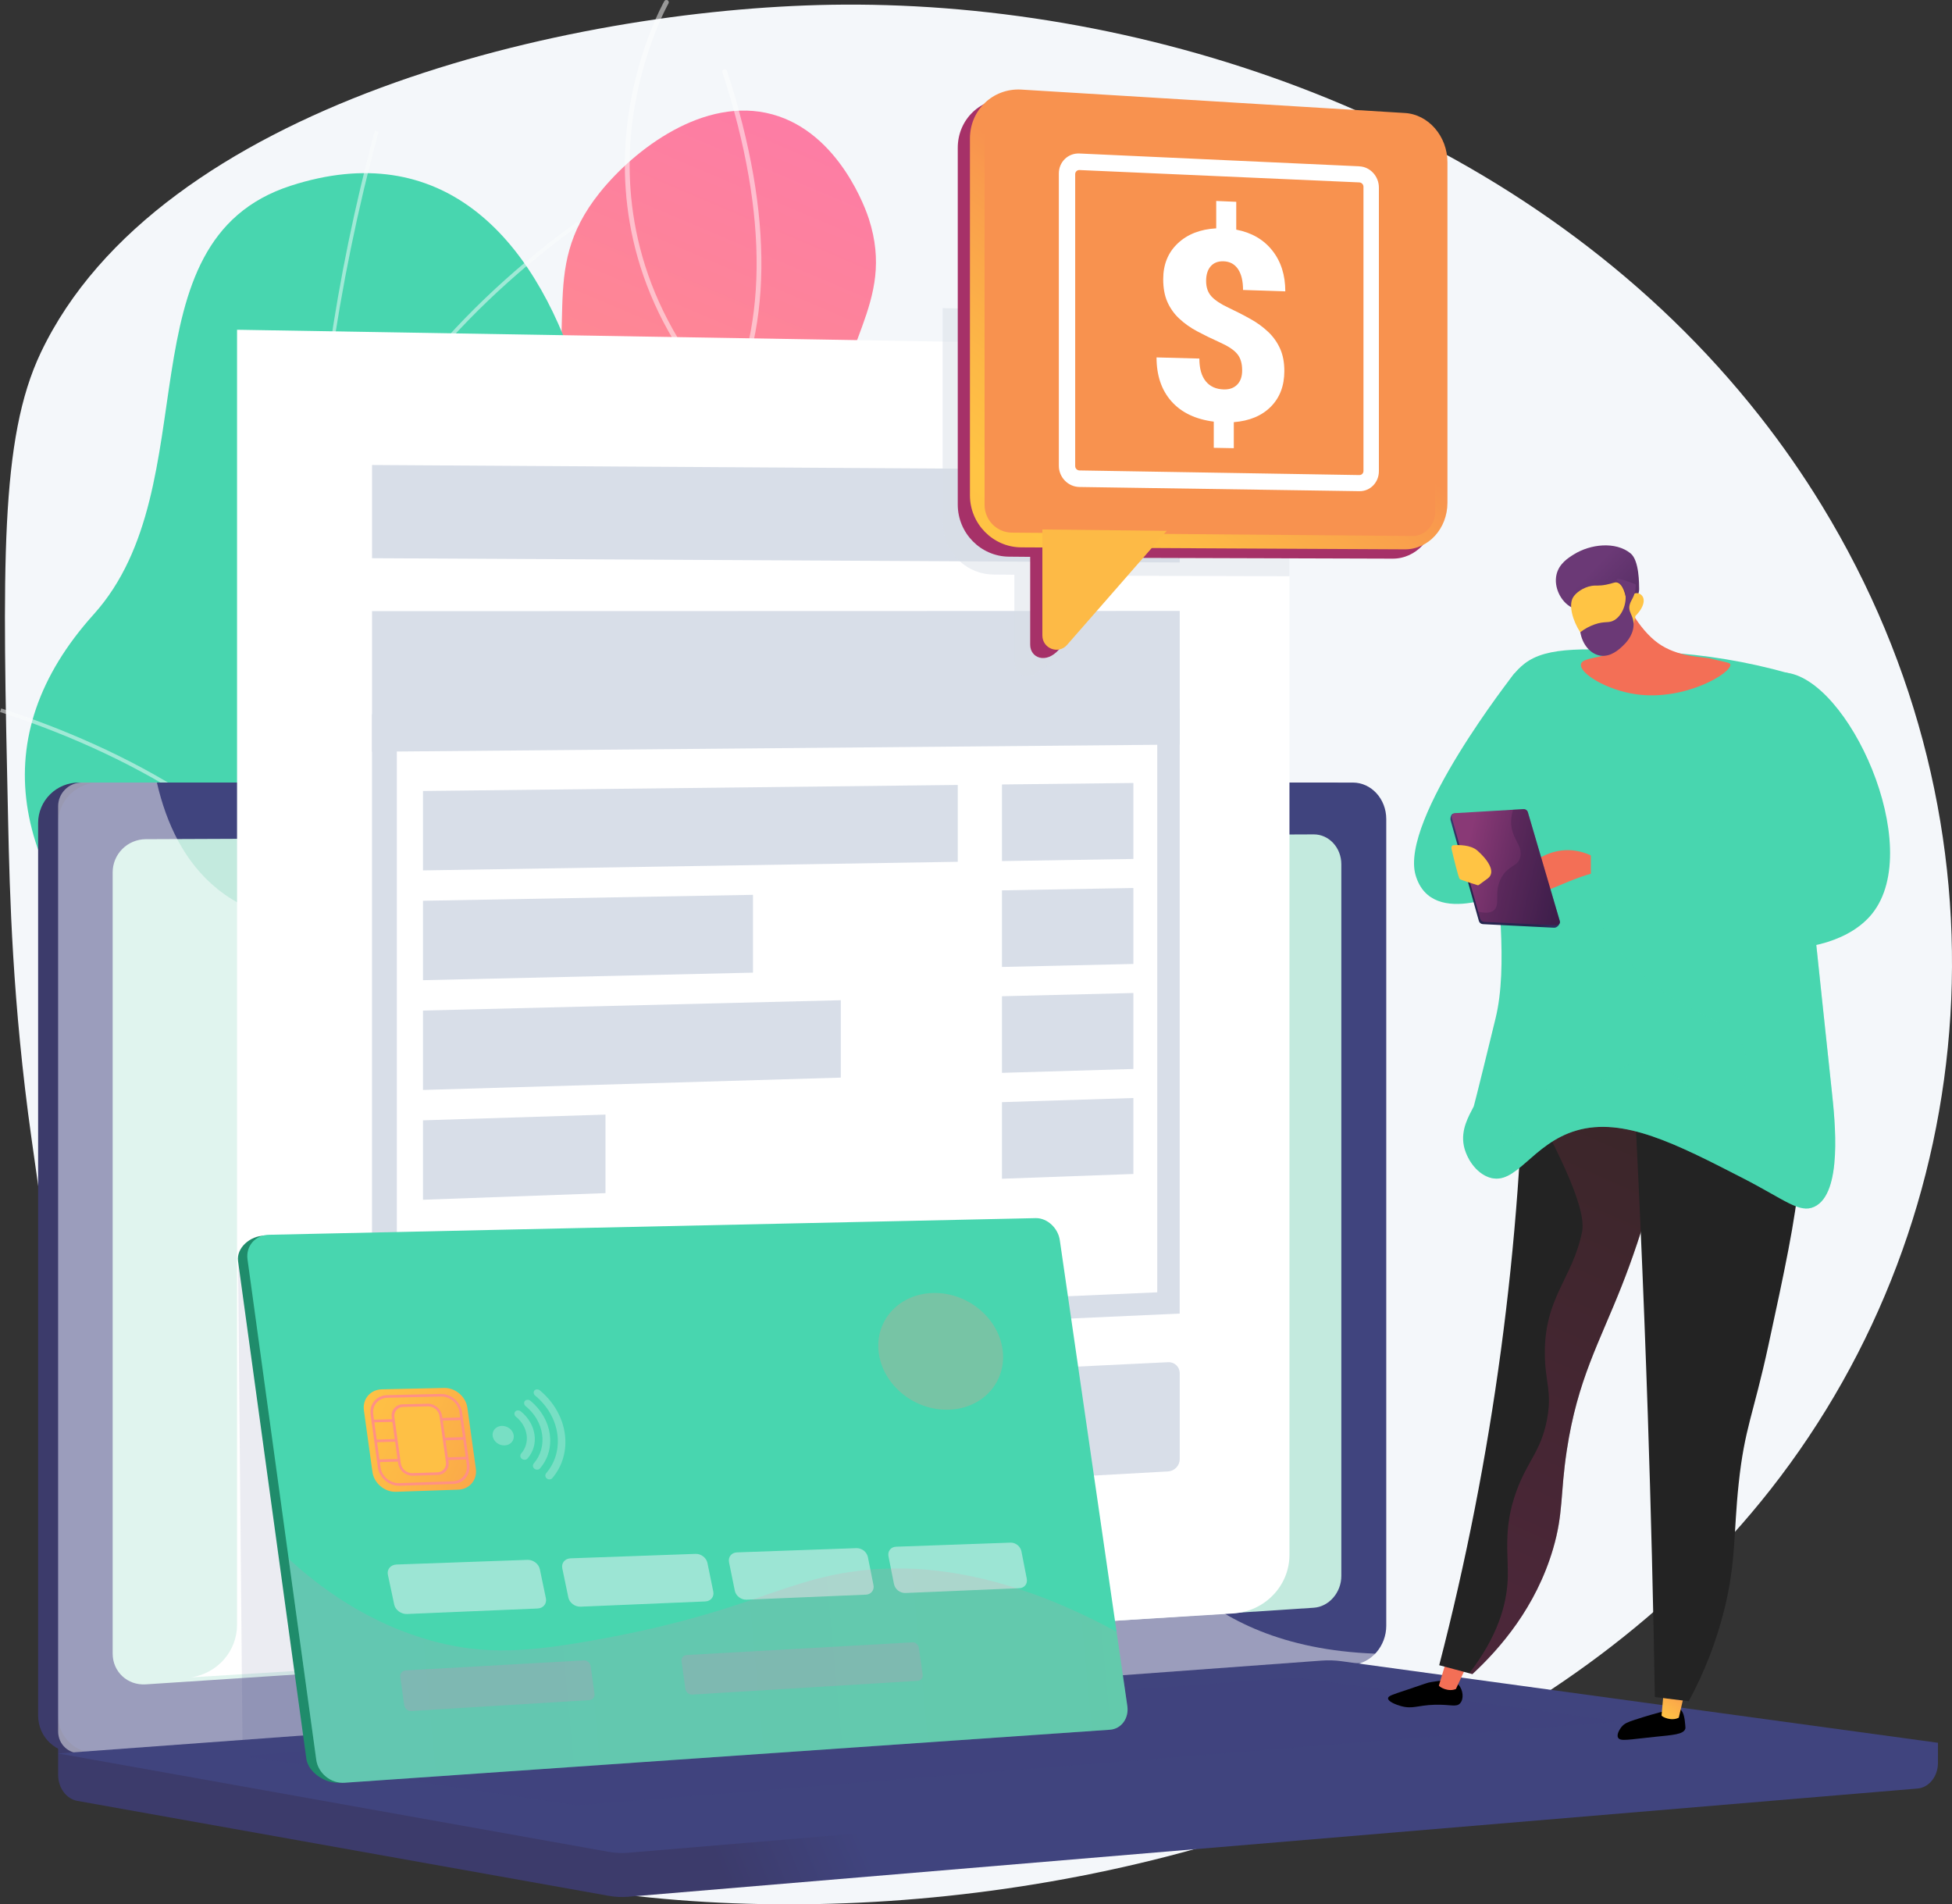 <svg width="203" height="198" viewBox="0 0 203 198" fill="none" xmlns="http://www.w3.org/2000/svg">
<rect x="0" y="0" width="203" height="198" fill="#333333" stroke="none"/>
<g clip-path="url(#clip0_788_8550)">
<path d="M184.124 154.872C143.183 206.991 47.313 207.831 20.773 178.878C10.18 167.325 7.383 147.483 3.272 118.337C1.293 104.308 1.009 92.998 0.842 85.238C0.262 58.844 -0.027 45.645 4.241 36.666C16.469 10.964 58.948 0.961 86.403 0.496C88.32 0.464 90.253 0.477 92.203 0.535C124.35 1.491 160.63 14.809 183.004 43.27C185.342 46.239 187.502 49.344 189.471 52.568C209.896 86 206.459 126.442 184.124 154.872Z" fill="#F4F7FA"/>
<path d="M85.442 156.933C92.676 151.849 93.97 138.529 92.199 129.591C90.129 119.154 84.715 118.877 83.741 110.637C81.927 95.293 99.958 89.959 99.362 74.341C98.876 61.574 86.641 60.293 86.748 46.131C86.822 35.907 93.233 31.665 90.356 22.747C90.109 21.985 87.337 13.802 80.315 11.889C73.228 9.959 65.955 15.546 62.357 20.046C55.706 28.365 60.63 34.211 56.386 46.951C50.607 64.295 38.065 63.725 36.462 77.371C35.14 88.641 43.387 91.628 41.67 104.094C40.075 115.67 32.385 117.3 32.063 125.19C31.319 143.34 70.686 167.304 85.442 156.933Z" fill="url(#paint0_linear_788_8550)"/>
<g style="mix-blend-mode:soft-light" opacity="0.7">
<g style="mix-blend-mode:soft-light" opacity="0.7">
<path d="M75.009 165.459C74.964 165.459 74.921 165.447 74.883 165.425C68.093 161.453 62.434 156.245 58.065 149.94C53.921 143.959 49.641 137.775 49.982 130.041C50.245 124.157 52.996 121.013 56.479 117.033C59.799 113.239 63.932 108.516 66.825 99.77C68.475 94.778 70.529 88.565 68.945 81.126C68.026 76.809 66.329 74.366 64.832 72.211C63.264 69.953 61.909 68.004 62.171 64.66C62.586 59.302 65.461 55.88 68.79 51.918C70.808 49.516 72.896 47.031 74.726 43.804C79.867 34.733 80.004 22.522 75.127 7.508C75.109 7.446 75.116 7.38 75.147 7.323C75.177 7.266 75.228 7.224 75.29 7.204C75.351 7.184 75.418 7.189 75.476 7.217C75.534 7.245 75.579 7.295 75.601 7.355C80.522 22.508 80.372 34.851 75.157 44.047C73.305 47.314 71.202 49.816 69.171 52.236C65.897 56.134 63.07 59.498 62.668 64.697C62.422 67.867 63.669 69.659 65.245 71.929C66.769 74.122 68.496 76.609 69.436 81.023C71.047 88.593 68.971 94.876 67.302 99.927C64.379 108.769 60.207 113.534 56.86 117.359C53.441 121.266 50.74 124.353 50.485 130.064C50.147 137.632 54.383 143.745 58.48 149.658C62.808 155.905 68.414 161.066 75.141 164.999C75.188 165.027 75.224 165.069 75.245 165.119C75.265 165.17 75.269 165.225 75.254 165.278C75.24 165.33 75.209 165.376 75.165 165.409C75.122 165.442 75.069 165.46 75.014 165.46L75.009 165.459Z" fill="white"/>
</g>
</g>
<g style="mix-blend-mode:soft-light" opacity="0.7">
<g style="mix-blend-mode:soft-light" opacity="0.7">
<path d="M69.696 84.91C69.661 84.91 69.626 84.903 69.594 84.889C69.562 84.874 69.534 84.854 69.51 84.828C69.467 84.779 69.444 84.714 69.448 84.649C69.451 84.583 69.481 84.522 69.53 84.478C81.037 74.245 86.444 64.75 88.953 58.587C91.671 51.913 91.669 47.602 91.669 47.559C91.669 47.526 91.675 47.494 91.687 47.464C91.699 47.434 91.718 47.406 91.74 47.383C91.763 47.36 91.791 47.341 91.821 47.328C91.851 47.316 91.883 47.309 91.916 47.309V47.309C91.981 47.309 92.044 47.335 92.091 47.381C92.138 47.427 92.164 47.489 92.165 47.554C92.165 47.733 92.171 51.984 89.425 58.741C86.899 64.96 81.453 74.537 69.86 84.847C69.815 84.888 69.757 84.91 69.696 84.91V84.91Z" fill="white"/>
</g>
</g>
<g style="mix-blend-mode:soft-light" opacity="0.7">
<g style="mix-blend-mode:soft-light" opacity="0.7">
<path d="M64.159 107.037C64.102 107.037 64.046 107.017 64.002 106.981C57.579 101.758 52.695 95.833 49.486 89.371C46.929 84.241 45.407 78.661 45.008 72.948C44.323 63.2 47.123 56.15 47.152 56.08C47.177 56.02 47.225 55.973 47.285 55.948C47.346 55.923 47.413 55.923 47.474 55.947C47.535 55.971 47.583 56.019 47.609 56.078C47.635 56.138 47.637 56.205 47.614 56.266C47.585 56.335 44.823 63.297 45.506 72.937C46.136 81.826 49.91 94.882 64.317 106.598C64.357 106.629 64.387 106.673 64.402 106.723C64.416 106.773 64.414 106.826 64.397 106.874C64.38 106.923 64.347 106.965 64.305 106.995C64.262 107.024 64.211 107.04 64.159 107.039V107.037Z" fill="white"/>
</g>
</g>
<g style="mix-blend-mode:soft-light" opacity="0.7">
<g style="mix-blend-mode:soft-light" opacity="0.7">
<path d="M53.646 143.593C53.586 143.593 53.529 143.571 53.484 143.532C53.439 143.493 53.409 143.439 53.401 143.38C53.392 143.321 53.406 143.262 53.438 143.212C53.47 143.162 53.519 143.125 53.577 143.108C70.543 138.153 79.391 129.151 83.826 122.471C88.624 115.245 89.427 109.125 89.435 109.064C89.446 109.001 89.481 108.946 89.532 108.908C89.583 108.87 89.647 108.853 89.71 108.861C89.773 108.869 89.831 108.901 89.872 108.949C89.912 108.998 89.933 109.061 89.928 109.124C89.921 109.187 89.103 115.421 84.238 122.744C79.757 129.493 70.825 138.586 53.717 143.583C53.694 143.59 53.67 143.593 53.646 143.593V143.593Z" fill="white"/>
</g>
</g>
<g style="mix-blend-mode:soft-light" opacity="0.7">
<g style="mix-blend-mode:soft-light" opacity="0.7">
<path d="M75.507 42.456C75.472 42.456 75.438 42.449 75.407 42.435C75.375 42.421 75.347 42.401 75.324 42.376C65.619 31.902 64.437 20.971 65.155 13.649C65.932 5.717 69.05 0.181 69.081 0.126C69.096 0.096 69.118 0.069 69.143 0.048C69.169 0.026 69.199 0.01 69.231 8.05166e-05C69.264 -0.01 69.298 -0.013 69.331 -0.009C69.365 -0.005 69.397 0.005 69.427 0.022C69.456 0.039 69.482 0.061 69.502 0.088C69.522 0.115 69.537 0.145 69.545 0.178C69.553 0.21 69.555 0.244 69.549 0.278C69.544 0.311 69.532 0.342 69.513 0.371C69.483 0.424 66.41 5.887 65.648 13.718C64.945 20.936 66.116 31.708 75.689 42.036C75.722 42.072 75.744 42.116 75.752 42.163C75.761 42.211 75.755 42.26 75.735 42.304C75.716 42.348 75.684 42.386 75.643 42.412C75.603 42.438 75.555 42.452 75.507 42.452V42.456Z" fill="white"/>
</g>
</g>
<path d="M66.716 193.046C68.554 193.306 72.78 192.258 73.769 191.532C80.346 186.706 93.256 178.465 95.062 170.054C95.37 168.619 89.389 165.562 88.859 164.023C85.521 161.154 84.183 160.364 82.356 156.084C76.961 143.447 101.221 129.171 81.173 116.299C66.489 106.871 51.383 108.65 60.003 84.289C68.623 59.929 61.391 9.228 30.234 19.312C12.35 25.099 21.845 50.439 9.741 63.88C-1.76 76.652 1.164 90.573 14.501 103.8C27.837 117.028 17.501 121.538 9.005 134.344C-1.199 149.728 24.089 159.9 36.166 163.606C45.892 166.587 68.635 180.715 66.716 193.046Z" fill="#48D6AF"/>
<g style="mix-blend-mode:soft-light" opacity="0.7">
<g style="mix-blend-mode:soft-light" opacity="0.7">
<path d="M83.998 181.446L84.259 181.152C38.679 141.131 21.896 78.532 39.362 13.7L38.984 13.598C30.707 44.324 30.133 75.747 37.331 104.47C44.896 134.666 61.035 161.284 83.998 181.446Z" fill="#FCFDFE"/>
</g>
<g style="mix-blend-mode:soft-light" opacity="0.7">
<path d="M4.028 140.252C20.634 139.464 46.138 146.328 60.882 155.551L61.092 155.218C46.29 145.957 20.683 139.068 4.01 139.858L4.028 140.252Z" fill="#FCFDFE"/>
</g>
<g style="mix-blend-mode:soft-light" opacity="0.7">
<path d="M75.139 173.487L75.472 173.276C70.609 165.677 69.793 155.923 73.046 144.285C75.432 135.752 79.909 126.423 86.354 116.555L86.023 116.341C79.554 126.242 75.062 135.607 72.666 144.182C69.382 155.929 70.214 165.79 75.139 173.487Z" fill="#FCFDFE"/>
</g>
<g style="mix-blend-mode:soft-light" opacity="0.7">
<path d="M36.47 100.354L36.813 100.159C28.389 85.366 12.212 77.583 0.127 73.658L0.004 74.032C12.021 77.935 28.104 85.669 36.47 100.354Z" fill="#FCFDFE"/>
</g>
<g style="mix-blend-mode:soft-light" opacity="0.7">
<path d="M32.258 61.654L32.645 61.727C36.414 42.941 51.564 29.637 60.258 23.379L60.028 23.061C51.287 29.354 36.055 42.734 32.258 61.654Z" fill="#FCFDFE"/>
</g>
</g>
<path d="M201.541 181.203L6.045 179.511V184.525C6.045 185.887 6.898 187.044 8.052 187.247L63.33 197.121C63.984 197.238 64.651 197.269 65.314 197.214L199.413 185.96C200.611 185.859 201.538 184.698 201.538 183.3L201.541 181.203Z" fill="url(#paint1_linear_788_8550)"/>
<path d="M138.608 173.075L8.196 182.247C5.863 182.412 3.965 180.668 3.965 178.349V85.559C3.968 84.444 4.416 83.377 5.209 82.591C6.002 81.805 7.077 81.364 8.196 81.366H138.608C140.529 81.366 142.081 83.064 142.081 85.157V169.043C142.085 171.133 140.53 172.941 138.608 173.075Z" fill="url(#paint2_linear_788_8550)"/>
<path d="M140.688 173.075L10.276 182.247C7.942 182.412 6.045 180.668 6.045 178.349V85.559C6.048 84.444 6.495 83.377 7.289 82.591C8.082 81.805 9.156 81.364 10.276 81.366H140.688C142.609 81.366 144.165 83.064 144.165 85.157V169.043C144.165 171.133 142.61 172.941 140.688 173.075Z" fill="url(#paint3_linear_788_8550)"/>
<path d="M136.624 167.162L15.159 175.129C13.261 175.253 11.717 173.822 11.717 171.932V90.692C11.718 89.783 12.081 88.911 12.726 88.267C13.371 87.623 14.245 87.259 15.159 87.254L136.624 86.754C138.21 86.747 139.493 88.138 139.493 89.86V163.856C139.493 165.577 138.21 167.057 136.624 167.162Z" fill="#C3EADE"/>
<path d="M80.087 83.904C80.087 84.766 79.416 85.467 78.587 85.469C77.758 85.472 77.084 84.774 77.084 83.909C77.084 83.045 77.757 82.345 78.587 82.344C79.417 82.344 80.087 83.042 80.087 83.904Z" fill="white"/>
<g style="mix-blend-mode:soft-light" opacity="0.48">
<path d="M109.267 147.625C99.216 142.241 91.309 149.063 83.679 142.329C79.055 138.249 81.325 135.206 75.634 129.107C69.331 122.353 65.226 124.62 58.892 118.544C50.881 110.858 54.888 104.878 47.988 99.359C39.618 92.665 30.591 98.861 22.623 92.44C19.187 89.671 17.302 85.645 16.316 81.363H8.521C7.864 81.363 7.235 81.622 6.771 82.084C6.307 82.546 6.046 83.172 6.045 83.825V180.014C6.045 181.374 7.153 182.398 8.521 182.301L141.431 172.911C142.084 172.865 142.662 172.486 143.034 171.937C133.304 171.584 127.327 168.338 123.505 164.981C116.031 158.416 117.327 151.942 109.267 147.625Z" fill="white"/>
</g>
<path d="M137.433 172.659L6.045 182.314L63.333 192.547C63.987 192.664 64.654 192.695 65.316 192.639L201.541 181.203L139.524 172.724C138.831 172.629 138.131 172.607 137.433 172.659Z" fill="url(#paint4_linear_788_8550)"/>
<path style="mix-blend-mode:multiply" opacity="0.3" d="M25.217 182.557L134.602 174.399L168.455 178.99L60.013 187.711L25.217 182.557Z" fill="url(#paint5_linear_788_8550)"/>
<path d="M134.098 36.121V161.663C134.098 164.881 131.539 167.548 128.231 167.759L127.167 167.825L19.904 174.399C22.662 173.958 24.652 171.646 24.652 168.931V34.285L97.978 35.514L134.098 36.121Z" fill="white"/>
<path d="M122.687 77.418L38.69 78.161V63.544L122.687 63.521V77.418Z" fill="#D8DEE8"/>
<path d="M99.603 89.603L43.99 90.499V82.242L99.603 81.615V89.603Z" fill="#D8DEE8"/>
<path d="M117.867 89.308L104.201 89.528V81.563L117.867 81.409V89.308Z" fill="#D8DEE8"/>
<path d="M78.305 101.13L43.99 101.914V93.656L78.305 93.039V101.13Z" fill="#D8DEE8"/>
<path d="M117.867 100.226L104.201 100.538V92.574L117.867 92.328V100.226Z" fill="#D8DEE8"/>
<path d="M87.439 112.043L43.99 113.328V105.071L87.439 103.997V112.043Z" fill="#D8DEE8"/>
<path d="M117.867 111.144L104.201 111.548V103.583L117.867 103.246V111.144Z" fill="#D8DEE8"/>
<path d="M62.969 124.054L43.99 124.743V116.485L62.969 115.889V124.054Z" fill="#D8DEE8"/>
<path d="M117.867 122.062L104.201 122.558V114.594L117.867 114.164V122.062Z" fill="#D8DEE8"/>
<path d="M38.688 74.263V140.388L80.811 138.476L122.682 136.577V73.711L38.688 74.263ZM120.348 134.366L79.935 136.142L41.268 137.84V76.677L120.348 76.046V134.366Z" fill="#D8DEE8"/>
<path d="M78.476 143.715L40.03 145.579C39.291 145.615 38.69 146.21 38.69 146.909V156.318C38.69 157.017 39.289 157.549 40.03 157.509L78.476 155.376C79.183 155.337 79.755 154.752 79.755 154.071V144.888C79.755 144.206 79.184 143.681 78.476 143.715Z" fill="#D8DEE8"/>
<path d="M121.474 141.633L85.009 143.398C84.307 143.432 83.738 144.011 83.738 144.691V153.85C83.738 154.53 84.307 155.05 85.009 155.011L121.474 152.99C121.8 152.969 122.106 152.827 122.331 152.591C122.555 152.356 122.683 152.045 122.687 151.72V142.777C122.688 142.621 122.657 142.466 122.596 142.323C122.535 142.179 122.444 142.05 122.331 141.942C122.217 141.835 122.082 141.752 121.935 141.699C121.787 141.646 121.631 141.623 121.474 141.633V141.633Z" fill="#D8DEE8"/>
<path d="M122.687 58.483L38.69 58.038V48.348L122.687 48.874V58.483Z" fill="#D8DEE8"/>
<path d="M159.747 69.585L157.469 70.039C157.469 70.039 145.511 85.229 147.22 91.01C148.928 96.79 157.469 92.37 157.469 92.37L159.747 69.585Z" fill="#48D6AF"/>
<path d="M174.755 177.737C175.139 178.048 175.21 178.824 175.256 179.331C175.277 179.559 175.287 179.672 175.262 179.752C175.076 180.336 173.938 180.397 172.153 180.579C169.332 180.866 168.493 181.086 168.272 180.668C168.065 180.277 168.568 179.639 168.623 179.565C168.926 179.185 169.297 179.05 170.016 178.811C171.347 178.375 172.247 178.137 172.519 178.064C174.221 177.613 174.503 177.532 174.755 177.737Z" fill="black"/>
<path d="M173.077 175.172L172.795 178.371C172.875 178.525 173.83 178.988 174.589 178.591L175.315 175.447L173.077 175.172Z" fill="url(#paint6_linear_788_8550)"/>
<path d="M151.692 175.188C152.152 175.695 152.257 176.627 151.856 177.086C151.456 177.546 150.871 177.199 149.192 177.249C147.393 177.303 146.924 177.725 145.701 177.389C145.208 177.253 144.336 176.924 144.352 176.573C144.364 176.326 144.808 176.199 146.29 175.704C148.396 175.003 148.386 174.964 148.833 174.891C149.956 174.707 151.083 174.52 151.692 175.188Z" fill="black"/>
<path d="M150.538 172.269L149.637 175.255C149.705 175.415 150.622 175.95 151.41 175.611L152.75 172.713L150.538 172.269Z" fill="url(#paint7_linear_788_8550)"/>
<path d="M158.554 106.859C158.409 118.092 157.585 129.307 156.085 140.442C154.602 151.458 152.46 162.376 149.672 173.138L153.125 174.062C156.044 171.353 159.728 167.087 161.506 161.059C162.608 157.317 162.241 155.395 162.941 150.792C164.054 143.465 166.311 139.626 168.644 133.717C170.74 128.408 173.217 120.615 174.545 110.199L158.554 106.859Z" fill="#232323"/>
<path style="mix-blend-mode:multiply" opacity="0.3" d="M157.697 155.055C158.852 151.879 160.258 150.902 160.886 147.574C161.433 144.672 160.681 143.729 160.657 140.772C160.611 134.881 163.551 132.93 164.53 128.077C165.061 125.446 161.589 118.802 158.404 113.063C158.478 110.947 158.527 108.879 158.552 106.859L174.546 110.199C173.215 120.615 170.74 128.408 168.644 133.717C166.312 139.626 164.055 143.465 162.941 150.792C162.241 155.394 162.608 157.317 161.506 161.059C159.728 167.09 156.045 171.356 153.125 174.062L152.799 173.975C155.742 170.157 156.656 166.914 156.789 164.35C156.92 161.701 156.254 159.023 157.697 155.055Z" fill="url(#paint8_linear_788_8550)"/>
<path d="M169.641 108.038C170.345 120.804 170.919 133.805 171.363 147.04C171.693 156.97 171.937 166.773 172.096 176.45L175.623 176.883C177.238 173.898 178.473 170.724 179.301 167.435C180.557 162.425 180.262 159.449 180.816 154.257C181.434 148.433 182.331 147.164 183.92 139.818C187.146 124.908 188.759 117.453 185.161 112.817C183.991 111.311 180.328 107.535 169.641 108.038Z" fill="#232323"/>
<path d="M185.919 69.977C181.693 68.793 177.349 68.071 172.966 67.823C164.918 67.37 160.893 67.17 158.53 69.011C151.203 74.722 158.147 95.134 155.536 105.862C153.339 114.887 153.258 115.044 153.258 115.044C152.741 116.053 151.897 117.455 152.233 119.125C152.498 120.438 153.496 121.948 154.853 122.412C157.672 123.377 159.287 118.891 163.964 117.538C168.851 116.124 174.319 118.936 181.233 122.485C185.633 124.746 187.136 126.188 188.677 125.472C191.647 124.095 190.831 116.541 190.5 113.457C189.18 101.199 187.699 86.85 185.919 69.977Z" fill="#48D6AF"/>
<path d="M165.724 90.781C165.937 90.734 166.315 89.325 165.382 88.911C161.17 87.04 157.907 90.744 157.471 91.883L157.035 93.022C157.035 93.022 159.128 93.185 160.426 92.751C161.723 92.317 163.997 91.167 165.724 90.781Z" fill="url(#paint9_linear_788_8550)"/>
<path d="M154.212 96.087L161.626 96.459C161.91 96.474 162.249 96.123 162.18 95.885L158.717 84.731C158.684 84.639 158.622 84.56 158.54 84.507C158.457 84.454 158.359 84.429 158.262 84.437L151.151 84.592C150.919 84.606 150.793 85.06 150.856 85.284L153.802 95.773C153.831 95.86 153.885 95.937 153.958 95.993C154.032 96.049 154.12 96.081 154.212 96.087V96.087Z" fill="url(#paint10_linear_788_8550)"/>
<path d="M154.348 95.849L161.803 96.198C162.088 96.211 162.285 96.007 162.215 95.769L158.885 84.422C158.853 84.329 158.79 84.25 158.707 84.196C158.624 84.143 158.526 84.119 158.428 84.127L151.308 84.547C151.254 84.55 151.201 84.565 151.153 84.592C151.105 84.618 151.064 84.655 151.033 84.699C151.002 84.744 150.981 84.795 150.972 84.848C150.963 84.902 150.966 84.957 150.981 85.009L153.937 95.534C153.966 95.622 154.021 95.698 154.094 95.755C154.167 95.811 154.256 95.844 154.348 95.849V95.849Z" fill="url(#paint11_linear_788_8550)"/>
<path style="mix-blend-mode:multiply" opacity="0.3" d="M158.112 89.083C157.89 90.113 156.958 89.892 156.198 91.143C155.232 92.728 156.158 94.128 155.273 94.71C155.002 94.886 154.545 94.993 153.721 94.779L153.932 95.532C153.96 95.62 154.015 95.698 154.089 95.755C154.163 95.811 154.252 95.844 154.345 95.85L161.8 96.198C162.085 96.212 162.282 96.008 162.212 95.769L158.882 84.422C158.849 84.329 158.787 84.25 158.704 84.197C158.621 84.144 158.523 84.119 158.424 84.128L157.355 84.191C157.213 84.623 157.143 85.075 157.149 85.529C157.186 87.236 158.37 87.875 158.112 89.083Z" fill="url(#paint12_linear_788_8550)"/>
<path d="M150.95 88.25C150.908 88.072 150.997 87.888 151.13 87.882C151.673 87.843 152.931 87.828 153.625 88.427C154.528 89.205 155.695 90.624 154.712 91.341L153.794 92.01C153.776 92.025 153.754 92.035 153.73 92.04C153.707 92.044 153.683 92.043 153.66 92.036C153.334 91.935 151.96 91.506 151.812 91.4C151.675 91.3 151.152 89.114 150.95 88.25Z" fill="url(#paint13_linear_788_8550)"/>
<g style="mix-blend-mode:multiply" opacity="0.3">
<path d="M157.127 118.101C157.922 116.73 157.889 114.658 159.633 113.681C160.649 113.111 161.442 113.378 162.822 113.341C166.934 113.231 167.721 110.656 170.566 110.507C174.972 110.275 177.088 116.244 179.563 115.381C181.179 114.82 182.219 111.604 181.385 109.147C180.223 105.721 176.239 106.191 171.021 101.552C168.789 99.566 165.586 95.987 166.466 94.41C167.39 92.755 171.773 95.184 175.007 92.71C176.895 91.266 176.655 89.483 178.196 86.249C179.032 84.496 182.092 79.941 186.643 76.869C188.106 90.797 189.363 102.907 190.496 113.454C190.828 116.538 191.643 124.092 188.674 125.469C187.132 126.185 185.63 124.743 181.23 122.482C174.316 118.93 168.848 116.121 163.961 117.535C159.285 118.888 157.669 123.374 154.849 122.409C153.968 122.108 153.244 121.364 152.768 120.521C155.282 120.071 156.528 119.135 157.127 118.101Z" fill="#48D6AF"/>
</g>
<path d="M168.859 61.727C168.853 62.337 170.375 65.387 172.427 66.866C174.496 68.359 177.103 68.277 177.879 68.469C179.679 68.91 179.91 68.901 179.948 69.079C180.142 69.946 175.235 72.904 170.164 72.189C167.061 71.753 164.238 69.991 164.412 69.066C164.586 68.14 167.686 68.635 168.609 66.949C169.252 65.778 168.536 64.114 167.681 62.736C168.507 61.197 168.035 63.264 168.859 61.727Z" fill="url(#paint14_linear_788_8550)"/>
<path d="M163.413 63.137C162.335 62.574 161.565 61.066 161.87 59.741C162.13 58.6 163.106 57.995 163.691 57.632C165.384 56.581 167.998 56.26 169.566 57.53C170.495 58.282 170.453 60.778 170.465 61.216C170.482 61.711 170.224 62.005 170.073 62.457C169.862 63.083 169.538 64.075 169.022 65.721C168.725 65.354 168.396 65.013 168.039 64.703C167.88 64.565 167.247 64.028 166.512 63.683C165.038 62.99 164.435 63.67 163.413 63.137Z" fill="url(#paint15_linear_788_8550)"/>
<path d="M170.077 64.043C170.077 64.043 169.815 66.522 167.398 67.476C165.234 68.33 162.696 63.789 163.563 62.162C163.852 61.62 164.683 61.059 165.508 60.919C165.995 60.836 166.226 60.946 167.02 60.794C167.752 60.655 167.901 60.5 168.177 60.568C168.521 60.659 168.942 61.079 169.183 62.643C169.392 62.054 169.798 61.669 170.218 61.668C170.365 61.676 170.506 61.724 170.627 61.807C171.172 62.204 171.007 63.119 170.077 64.043Z" fill="url(#paint16_linear_788_8550)"/>
<path d="M168.138 60.243C168.072 60.366 168.561 60.597 168.837 61.118C169.374 62.129 168.911 63.865 167.893 64.475C167.288 64.836 166.932 64.538 165.834 64.922C165.298 65.111 164.796 65.384 164.348 65.731C164.558 67.019 165.405 68.003 166.417 68.168C167.505 68.346 168.388 67.51 168.757 67.161C169.004 66.927 169.796 66.179 169.879 65.092C169.966 63.96 169.208 63.659 169.51 62.779C169.657 62.338 169.986 62.021 170.083 61.253C170.104 61.089 170.112 60.922 170.107 60.756C169.289 60.44 168.236 60.066 168.138 60.243Z" fill="url(#paint17_linear_788_8550)"/>
<path d="M179.678 73.44C180.907 71.585 183.351 69.762 185.599 69.926C192.166 70.398 200.261 88.004 194.711 94.977C190.474 100.3 177.387 100.559 165.441 91.35V88.29C171.319 89.313 176.192 89.992 179.792 90.443C182.036 90.724 184.272 90.978 184.689 90.103C185.319 88.779 180.822 86.885 179.108 81.938C178.872 81.26 177.369 76.925 179.678 73.44Z" fill="#48D6AF"/>
<g style="mix-blend-mode:multiply" opacity="0.7">
<g style="mix-blend-mode:multiply" opacity="0.7">
<path d="M134.097 32.66V59.916L117.244 59.864L114.05 63.523L109.342 68.91C109.127 69.161 108.832 69.329 108.507 69.388L108.48 69.416C107.135 70.928 105.492 70.26 105.492 68.89V59.758L103.307 59.738C102.013 59.726 100.769 59.235 99.818 58.361C99.252 57.85 98.8 57.226 98.492 56.53C98.184 55.834 98.026 55.081 98.029 54.321V32.039L134.097 32.66Z" fill="#D8DEE8"/>
</g>
</g>
<path style="mix-blend-mode:multiply" opacity="0.1" d="M24.758 131.126L25.216 180.906L33.025 180.478L24.758 131.126Z" fill="url(#paint18_linear_788_8550)"/>
<path d="M115.683 177.31C115.866 178.578 115.062 179.682 113.894 179.764L35.26 185.354C33.836 185.452 32.056 184.279 31.86 182.872L24.757 131.126C24.566 129.728 26.046 128.487 27.476 128.482L106.243 126.864C107.417 126.86 108.524 127.885 108.705 129.144L115.683 177.31Z" fill="#1F8C6B"/>
<path d="M117.238 177.376C117.422 178.652 116.613 179.762 115.437 179.844L35.845 185.357C34.414 185.456 33.081 184.38 32.889 182.966L25.74 130.942C25.548 129.54 26.57 128.389 28.008 128.384L107.737 126.652C108.919 126.648 110.033 127.682 110.215 128.945L117.238 177.376Z" fill="#48D6AF"/>
<g opacity="0.7">
<path opacity="0.7" d="M55.906 167.241L42.328 167.813C41.715 167.838 41.115 167.398 40.997 166.833L40.34 163.737C40.219 163.172 40.624 162.691 41.238 162.669L54.854 162.184C55.445 162.163 56.024 162.599 56.14 163.154L56.772 166.189C56.882 166.743 56.493 167.216 55.906 167.241Z" fill="#F4F7FA"/>
<path opacity="0.7" d="M73.353 166.506L60.379 167.052C59.793 167.077 59.221 166.646 59.106 166.096L58.477 163.069C58.363 162.516 58.749 162.047 59.336 162.025L72.343 161.562C72.909 161.542 73.462 161.969 73.572 162.512L74.177 165.48C74.29 166.019 73.918 166.482 73.353 166.506Z" fill="#F4F7FA"/>
<path opacity="0.7" d="M90.045 165.802L77.634 166.325C77.075 166.349 76.525 165.927 76.417 165.387L75.816 162.427C75.707 161.886 76.076 161.427 76.637 161.407L89.081 160.966C89.354 160.965 89.619 161.056 89.833 161.225C90.047 161.394 90.197 161.631 90.258 161.896L90.836 164.801C90.864 164.92 90.865 165.043 90.838 165.163C90.811 165.282 90.758 165.394 90.682 165.491C90.606 165.587 90.51 165.665 90.399 165.719C90.289 165.773 90.168 165.801 90.045 165.802Z" fill="#F4F7FA"/>
<path opacity="0.7" d="M106.022 165.129L94.139 165.629C93.868 165.632 93.605 165.542 93.394 165.375C93.181 165.208 93.034 164.973 92.974 164.711L92.399 161.814C92.294 161.285 92.648 160.837 93.185 160.818L105.098 160.393C105.616 160.375 106.124 160.784 106.225 161.304L106.78 164.147C106.881 164.665 106.54 165.107 106.022 165.129Z" fill="#F4F7FA"/>
</g>
<path d="M47.665 154.887L41.185 155.107C40.003 155.149 38.895 154.22 38.731 153.044L37.844 146.635C37.682 145.458 38.523 144.478 39.71 144.452L46.195 144.31C47.361 144.284 48.445 145.211 48.606 146.369L49.486 152.695C49.648 153.864 48.83 154.847 47.665 154.887Z" fill="url(#paint19_linear_788_8550)"/>
<path d="M47.128 154.292L41.561 154.479C40.465 154.516 39.449 153.661 39.299 152.574L38.54 147.073C38.392 145.987 39.162 145.087 40.259 145.058L45.829 144.932C46.909 144.908 47.907 145.761 48.057 146.835L48.813 152.278C48.96 153.351 48.207 154.259 47.128 154.292ZM40.295 145.331C39.35 145.353 38.686 146.131 38.817 147.066L39.574 152.567C39.704 153.502 40.579 154.238 41.522 154.206L47.089 154.021C48.018 153.989 48.669 153.212 48.54 152.285L47.783 146.842C47.655 145.917 46.795 145.181 45.862 145.203L40.295 145.331Z" fill="url(#paint20_linear_788_8550)"/>
<path d="M38.77 147.751L48.013 147.512L38.77 147.751Z" fill="#F4F7FA"/>
<path d="M48.032 147.648L38.79 147.888L38.752 147.615L47.995 147.378L48.032 147.648Z" fill="url(#paint21_linear_788_8550)"/>
<path d="M39.057 149.819L48.294 149.559L39.057 149.819Z" fill="#F4F7FA"/>
<path d="M48.316 149.694L39.075 149.956L39.037 149.683L48.278 149.423L48.316 149.694Z" fill="url(#paint22_linear_788_8550)"/>
<path d="M39.342 151.888L48.579 151.605L39.342 151.888Z" fill="#F4F7FA"/>
<path d="M48.601 151.741L39.362 152.025L39.324 151.751L48.563 151.47L48.601 151.741Z" fill="url(#paint23_linear_788_8550)"/>
<path d="M45.487 153.22L42.906 153.304C42.578 153.306 42.261 153.192 42.011 152.981C41.761 152.77 41.595 152.477 41.544 152.155L40.879 147.363C40.855 147.213 40.863 147.06 40.903 146.914C40.944 146.768 41.016 146.633 41.114 146.517C41.213 146.402 41.335 146.309 41.473 146.245C41.611 146.181 41.762 146.148 41.914 146.148L44.497 146.085C44.822 146.086 45.137 146.202 45.385 146.413C45.632 146.624 45.796 146.916 45.847 147.236L46.508 152.001C46.533 152.15 46.525 152.302 46.485 152.447C46.446 152.593 46.375 152.728 46.278 152.843C46.181 152.959 46.06 153.052 45.924 153.117C45.787 153.182 45.638 153.217 45.487 153.22Z" fill="#FEC045"/>
<path d="M45.505 153.356L42.923 153.44C42.557 153.444 42.203 153.316 41.924 153.081C41.646 152.846 41.462 152.519 41.406 152.159L40.74 147.366C40.713 147.199 40.722 147.029 40.767 146.866C40.812 146.703 40.892 146.552 41.002 146.423C41.111 146.294 41.248 146.191 41.401 146.12C41.555 146.049 41.723 146.012 41.892 146.012L44.475 145.95C45.206 145.932 45.879 146.508 45.981 147.233L46.646 151.997C46.674 152.163 46.665 152.333 46.621 152.495C46.577 152.657 46.498 152.808 46.389 152.938C46.281 153.067 46.146 153.171 45.993 153.243C45.84 153.315 45.674 153.354 45.505 153.356V153.356ZM41.932 146.284C41.797 146.284 41.664 146.313 41.542 146.37C41.42 146.426 41.312 146.509 41.225 146.611C41.138 146.713 41.074 146.833 41.038 146.962C41.002 147.092 40.995 147.227 41.017 147.359L41.683 152.151C41.727 152.436 41.873 152.695 42.094 152.882C42.315 153.069 42.597 153.17 42.886 153.167L45.468 153.084C45.602 153.082 45.734 153.052 45.855 152.994C45.976 152.937 46.083 152.854 46.169 152.752C46.255 152.649 46.318 152.53 46.353 152.401C46.388 152.272 46.395 152.137 46.373 152.006L45.708 147.24C45.663 146.956 45.518 146.698 45.299 146.511C45.08 146.324 44.801 146.221 44.512 146.221L41.932 146.284Z" fill="url(#paint24_linear_788_8550)"/>
<path style="mix-blend-mode:multiply" opacity="0.15" d="M61.49 170.588C54.83 171.759 50.487 172.052 45.33 170.714C38.181 168.859 32.962 164.787 30.018 162.072L32.889 182.969C33.083 184.383 34.416 185.459 35.845 185.36L115.436 179.847C116.613 179.765 117.421 178.655 117.237 177.379L116.125 169.665C103.793 162.971 94.671 162.509 88.478 163.432C80.915 164.556 77.046 167.848 61.49 170.588Z" fill="url(#paint25_linear_788_8550)"/>
<g style="mix-blend-mode:multiply" opacity="0.42">
<path style="mix-blend-mode:multiply" opacity="0.42" d="M61.292 176.766L42.773 177.898C42.596 177.905 42.423 177.847 42.287 177.735C42.15 177.623 42.06 177.465 42.034 177.291L41.629 174.361C41.615 174.279 41.62 174.195 41.641 174.114C41.663 174.033 41.702 173.958 41.755 173.894C41.808 173.829 41.874 173.777 41.949 173.74C42.024 173.703 42.106 173.682 42.19 173.678L60.716 172.638C60.887 172.633 61.054 172.692 61.185 172.802C61.316 172.912 61.402 173.065 61.426 173.234L61.826 176.096C61.839 176.176 61.836 176.257 61.816 176.335C61.796 176.414 61.759 176.487 61.709 176.55C61.658 176.613 61.595 176.665 61.523 176.702C61.452 176.739 61.373 176.761 61.292 176.766Z" fill="url(#paint26_linear_788_8550)"/>
<path style="mix-blend-mode:multiply" opacity="0.42" d="M95.456 174.76L71.987 176.193C71.816 176.198 71.65 176.14 71.519 176.031C71.389 175.921 71.303 175.768 71.279 175.6L70.877 172.741C70.864 172.662 70.867 172.581 70.888 172.504C70.908 172.426 70.944 172.354 70.994 172.292C71.044 172.229 71.107 172.178 71.178 172.141C71.25 172.105 71.328 172.083 71.408 172.079L94.886 170.761C95.207 170.743 95.51 171.003 95.558 171.34L95.954 174.115C96.001 174.449 95.778 174.74 95.456 174.76Z" fill="url(#paint27_linear_788_8550)"/>
</g>
<path style="mix-blend-mode:multiply" opacity="0.26" d="M104.256 140.274C104.739 143.637 102.234 146.457 98.672 146.571C95.125 146.685 91.874 144.071 91.398 140.73C90.923 137.389 93.394 134.577 96.936 134.44C100.49 134.302 103.773 136.913 104.256 140.274Z" fill="url(#paint28_linear_788_8550)"/>
<g opacity="0.53">
<path opacity="0.53" d="M53.206 149.96C52.836 150.37 52.146 150.397 51.66 150.015C51.175 149.634 51.082 148.986 51.458 148.574C51.834 148.163 52.525 148.149 53.005 148.532C53.484 148.915 53.572 149.551 53.206 149.96Z" fill="#F4F7FA"/>
<path opacity="0.53" d="M57.164 153.817C57.057 153.823 56.952 153.79 56.868 153.723C56.827 153.693 56.792 153.656 56.766 153.612C56.74 153.569 56.723 153.52 56.716 153.47C56.709 153.419 56.712 153.368 56.726 153.319C56.739 153.27 56.763 153.225 56.794 153.185C58.79 150.856 58.285 147.285 55.659 145.107C55.481 144.96 55.447 144.718 55.585 144.569C55.722 144.419 55.974 144.422 56.152 144.569C59.103 147.033 59.67 151.058 57.434 153.689C57.401 153.728 57.359 153.76 57.313 153.782C57.266 153.804 57.216 153.816 57.164 153.817Z" fill="#F4F7FA"/>
<path opacity="0.53" d="M55.88 152.804C55.771 152.81 55.664 152.776 55.578 152.708C55.536 152.678 55.501 152.64 55.475 152.596C55.448 152.552 55.431 152.503 55.424 152.453C55.417 152.402 55.42 152.35 55.434 152.301C55.448 152.251 55.472 152.205 55.505 152.165C56.996 150.45 56.624 147.803 54.666 146.199C54.486 146.052 54.452 145.809 54.593 145.657C54.733 145.506 54.988 145.503 55.167 145.651C57.458 147.542 57.901 150.653 56.154 152.677C56.12 152.716 56.078 152.747 56.03 152.769C55.983 152.791 55.932 152.803 55.88 152.804V152.804Z" fill="#F4F7FA"/>
<path opacity="0.53" d="M54.577 151.777C54.466 151.781 54.358 151.746 54.271 151.678C54.229 151.648 54.193 151.609 54.166 151.565C54.139 151.521 54.122 151.471 54.115 151.42C54.108 151.369 54.112 151.317 54.126 151.267C54.14 151.217 54.164 151.171 54.197 151.131C55.166 150.035 54.926 148.332 53.661 147.306C53.478 147.159 53.443 146.914 53.587 146.761C53.73 146.607 53.987 146.603 54.169 146.751C54.955 147.39 55.456 148.246 55.585 149.165C55.653 149.607 55.623 150.058 55.497 150.487C55.371 150.917 55.153 151.313 54.857 151.65C54.822 151.689 54.779 151.72 54.73 151.742C54.682 151.764 54.63 151.776 54.577 151.777V151.777Z" fill="#F4F7FA"/>
</g>
<path d="M144.809 12.715L104.918 10.281C101.988 10.13 99.603 12.409 99.603 15.372V52.464C99.603 55.426 101.988 57.851 104.918 57.878L107.135 57.898V67.033C107.135 68.402 108.765 69.07 110.111 67.556L118.456 58.005L144.807 58.085C147.271 58.108 149.261 55.938 149.261 53.237V17.833C149.263 15.132 147.273 12.841 144.809 12.715Z" fill="url(#paint29_linear_788_8550)"/>
<path d="M146.075 57.117L106.183 56.911C103.255 56.884 100.869 54.459 100.869 51.496V14.405C100.869 11.442 103.255 9.163 106.183 9.313L146.075 11.748C148.539 11.874 150.528 14.165 150.528 16.865V52.27C150.528 54.97 148.539 57.14 146.075 57.117Z" fill="url(#paint30_linear_788_8550)"/>
<path d="M102.391 52.494V13.499C102.391 11.922 103.66 10.704 105.222 10.785L146.893 13.186C148.206 13.252 149.268 14.473 149.268 15.914V53.145C149.268 54.586 148.206 55.742 146.893 55.728L105.222 55.38C103.657 55.363 102.391 54.072 102.391 52.494Z" fill="url(#paint31_linear_788_8550)"/>
<path d="M129.178 38.484C129.178 37.776 129.008 37.215 128.668 36.802C128.329 36.388 127.731 35.99 126.875 35.606C126.018 35.222 125.225 34.834 124.496 34.444C123.81 34.083 123.175 33.631 122.61 33.102C122.091 32.612 121.677 32.023 121.393 31.37C121.11 30.72 120.969 29.939 120.969 29.026C120.969 27.498 121.472 26.259 122.478 25.308C123.483 24.357 124.818 23.834 126.482 23.741V20.895L128.565 20.983V23.877C130.158 24.181 131.406 24.903 132.311 26.043C133.215 27.183 133.667 28.6 133.666 30.295L129.271 30.148C129.271 29.216 129.096 28.493 128.748 27.977C128.4 27.462 127.902 27.192 127.256 27.168C126.68 27.147 126.231 27.319 125.911 27.683C125.591 28.047 125.431 28.557 125.431 29.212C125.431 29.878 125.615 30.412 125.984 30.816C126.352 31.219 126.943 31.612 127.757 31.993C128.568 32.373 129.331 32.765 130.048 33.17C130.721 33.54 131.345 33.995 131.903 34.522C132.417 35.013 132.832 35.599 133.123 36.247C133.419 36.899 133.566 37.676 133.566 38.578C133.566 40.105 133.098 41.341 132.162 42.285C131.226 43.229 129.942 43.765 128.311 43.894V46.6L126.227 46.561V43.839C124.316 43.591 122.847 42.885 121.818 41.721C120.79 40.557 120.276 39.037 120.275 37.161L124.729 37.281C124.729 38.308 124.95 39.095 125.394 39.642C125.837 40.188 126.465 40.471 127.278 40.49C127.869 40.505 128.336 40.334 128.678 39.976C129.02 39.618 129.187 39.12 129.178 38.484Z" fill="white"/>
<path d="M141.375 18.966C141.49 18.975 141.598 19.027 141.676 19.112C141.754 19.196 141.796 19.307 141.795 19.422V48.964C141.796 49.02 141.787 49.075 141.766 49.127C141.746 49.179 141.715 49.227 141.676 49.267C141.637 49.307 141.59 49.339 141.539 49.361C141.487 49.383 141.431 49.394 141.375 49.394L112.258 48.913C112.139 48.91 112.026 48.86 111.943 48.775C111.86 48.689 111.814 48.575 111.815 48.456V18.109C111.814 18.052 111.825 17.994 111.847 17.941C111.869 17.887 111.902 17.839 111.943 17.799C111.985 17.759 112.034 17.727 112.088 17.707C112.143 17.686 112.2 17.677 112.258 17.68L141.375 18.966ZM141.375 17.291L112.258 15.96C111.076 15.906 110.115 16.834 110.115 18.035V48.428C110.115 49.628 111.076 50.615 112.258 50.634L141.375 51.071C142.494 51.087 143.399 50.157 143.399 48.993V19.497C143.399 18.333 142.494 17.347 141.375 17.297V17.291Z" fill="white"/>
<path d="M108.402 66.067V55.053L121.335 55.195L110.969 67.053C110.076 68.076 108.402 67.435 108.402 66.067Z" fill="url(#paint32_linear_788_8550)"/>
</g>
<defs>
<linearGradient id="paint0_linear_788_8550" x1="81.457" y1="70.83" x2="117.056" y2="-13.127" gradientUnits="userSpaceOnUse">
<stop stop-color="#FF9085"/>
<stop offset="1" stop-color="#FB6FBB"/>
</linearGradient>
<linearGradient id="paint1_linear_788_8550" x1="88.622" y1="188.683" x2="74.908" y2="194.47" gradientUnits="userSpaceOnUse">
<stop stop-color="#40447E"/>
<stop offset="1" stop-color="#3C3B6B"/>
</linearGradient>
<linearGradient id="paint2_linear_788_8550" x1="191924" y1="227290" x2="167296" y2="241449" gradientUnits="userSpaceOnUse">
<stop stop-color="#40447E"/>
<stop offset="1" stop-color="#3C3B6B"/>
</linearGradient>
<linearGradient id="paint3_linear_788_8550" x1="71868.6" y1="231916" x2="330014" y2="231916" gradientUnits="userSpaceOnUse">
<stop stop-color="#40447E"/>
<stop offset="1" stop-color="#3C3B6B"/>
</linearGradient>
<linearGradient id="paint4_linear_788_8550" x1="101721" y1="60054.3" x2="618882" y2="60054.3" gradientUnits="userSpaceOnUse">
<stop stop-color="#40447E"/>
<stop offset="1" stop-color="#3C3B6B"/>
</linearGradient>
<linearGradient id="paint5_linear_788_8550" x1="48898.2" y1="32939.8" x2="326530" y2="32939.8" gradientUnits="userSpaceOnUse">
<stop stop-color="#40447E"/>
<stop offset="1" stop-color="#3C3B6B"/>
</linearGradient>
<linearGradient id="paint6_linear_788_8550" x1="172.061" y1="178.066" x2="175.854" y2="172.129" gradientUnits="userSpaceOnUse">
<stop stop-color="#FFC444"/>
<stop offset="1" stop-color="#F36F56"/>
</linearGradient>
<linearGradient id="paint7_linear_788_8550" x1="9679.39" y1="10731.6" x2="9890.44" y2="10476.2" gradientUnits="userSpaceOnUse">
<stop stop-color="#FFC444"/>
<stop offset="1" stop-color="#F36F56"/>
</linearGradient>
<linearGradient id="paint8_linear_788_8550" x1="147.205" y1="163.008" x2="166.964" y2="118.256" gradientUnits="userSpaceOnUse">
<stop stop-color="#AB316D"/>
<stop offset="1" stop-color="#792D3D"/>
</linearGradient>
<linearGradient id="paint9_linear_788_8550" x1="10355" y1="8193.63" x2="9271.68" y2="8193.63" gradientUnits="userSpaceOnUse">
<stop stop-color="#FFC444"/>
<stop offset="1" stop-color="#F36F56"/>
</linearGradient>
<linearGradient id="paint10_linear_788_8550" x1="157.959" y1="88.874" x2="155.135" y2="92.069" gradientUnits="userSpaceOnUse">
<stop stop-color="#444B8C"/>
<stop offset="1" stop-color="#26264F"/>
</linearGradient>
<linearGradient id="paint11_linear_788_8550" x1="165.268" y1="92.031" x2="152.341" y2="89.04" gradientUnits="userSpaceOnUse">
<stop stop-color="#311944"/>
<stop offset="1" stop-color="#893976"/>
</linearGradient>
<linearGradient id="paint12_linear_788_8550" x1="183.065" y1="38376.9" x2="1654.51" y2="38376.9" gradientUnits="userSpaceOnUse">
<stop stop-color="#311944"/>
<stop offset="1" stop-color="#893976"/>
</linearGradient>
<linearGradient id="paint13_linear_788_8550" x1="4171.54" y1="7082.99" x2="3791.49" y2="7561.29" gradientUnits="userSpaceOnUse">
<stop stop-color="#FFC444"/>
<stop offset="1" stop-color="#F36F56"/>
</linearGradient>
<linearGradient id="paint14_linear_788_8550" x1="22011.6" y1="16848.7" x2="20685" y2="13986.1" gradientUnits="userSpaceOnUse">
<stop stop-color="#FFC444"/>
<stop offset="1" stop-color="#F36F56"/>
</linearGradient>
<linearGradient id="paint15_linear_788_8550" x1="176.405" y1="71.096" x2="164.854" y2="59.99" gradientUnits="userSpaceOnUse">
<stop stop-color="#311944"/>
<stop offset="1" stop-color="#6B3976"/>
</linearGradient>
<linearGradient id="paint16_linear_788_8550" x1="17854.5" y1="4694.71" x2="18639.8" y2="6612.6" gradientUnits="userSpaceOnUse">
<stop stop-color="#FFC444"/>
<stop offset="1" stop-color="#F36F56"/>
</linearGradient>
<linearGradient id="paint17_linear_788_8550" x1="20025" y1="14971.2" x2="19240.4" y2="13535.2" gradientUnits="userSpaceOnUse">
<stop stop-color="#311944"/>
<stop offset="1" stop-color="#6B3976"/>
</linearGradient>
<linearGradient id="paint18_linear_788_8550" x1="2794.3" y1="105720" x2="3719.17" y2="105720" gradientUnits="userSpaceOnUse">
<stop stop-color="#40447E"/>
<stop offset="1" stop-color="#3C3B6B"/>
</linearGradient>
<linearGradient id="paint19_linear_788_8550" x1="19.244" y1="138.293" x2="72.118" y2="161.211" gradientUnits="userSpaceOnUse">
<stop stop-color="#F68252"/>
<stop offset="0.04" stop-color="#F99A4D"/>
<stop offset="0.08" stop-color="#FCAD49"/>
<stop offset="0.13" stop-color="#FEBA46"/>
<stop offset="0.2" stop-color="#FFC244"/>
<stop offset="0.32" stop-color="#FFC444"/>
<stop offset="0.45" stop-color="#FDB946"/>
<stop offset="0.69" stop-color="#F99C4C"/>
<stop offset="1" stop-color="#F36F56"/>
</linearGradient>
<linearGradient id="paint20_linear_788_8550" x1="4778.48" y1="26230.6" x2="6094.54" y2="26057" gradientUnits="userSpaceOnUse">
<stop stop-color="#FF9085"/>
<stop offset="1" stop-color="#FB6FBB"/>
</linearGradient>
<linearGradient id="paint21_linear_788_8550" x1="1387.45" y1="1428.82" x2="2535.48" y2="1277.36" gradientUnits="userSpaceOnUse">
<stop stop-color="#FF9085"/>
<stop offset="1" stop-color="#FB6FBB"/>
</linearGradient>
<linearGradient id="paint22_linear_788_8550" x1="1398.3" y1="1507.45" x2="2546.43" y2="1355.98" gradientUnits="userSpaceOnUse">
<stop stop-color="#FF9085"/>
<stop offset="1" stop-color="#FB6FBB"/>
</linearGradient>
<linearGradient id="paint23_linear_788_8550" x1="1408.78" y1="1583.23" x2="2556.82" y2="1431.77" gradientUnits="userSpaceOnUse">
<stop stop-color="#FF9085"/>
<stop offset="1" stop-color="#FB6FBB"/>
</linearGradient>
<linearGradient id="paint24_linear_788_8550" x1="3688.51" y1="20606.8" x2="4106.12" y2="20551.7" gradientUnits="userSpaceOnUse">
<stop stop-color="#FF9085"/>
<stop offset="1" stop-color="#FB6FBB"/>
</linearGradient>
<linearGradient id="paint25_linear_788_8550" x1="34.892" y1="173.707" x2="172.703" y2="160.748" gradientUnits="userSpaceOnUse">
<stop stop-color="#FB6FBB"/>
<stop offset="1" stop-color="#FF9085"/>
</linearGradient>
<linearGradient id="paint26_linear_788_8550" x1="4489.68" y1="16328.9" x2="9874.53" y2="15618.5" gradientUnits="userSpaceOnUse">
<stop stop-color="#FB6FBB"/>
<stop offset="1" stop-color="#FF9085"/>
</linearGradient>
<linearGradient id="paint27_linear_788_8550" x1="15123" y1="16478" x2="23458" y2="15378.4" gradientUnits="userSpaceOnUse">
<stop stop-color="#FB6FBB"/>
<stop offset="1" stop-color="#FF9085"/>
</linearGradient>
<linearGradient id="paint28_linear_788_8550" x1="17402.6" y1="29975.9" x2="19541.6" y2="29427.7" gradientUnits="userSpaceOnUse">
<stop stop-color="#FF9085"/>
<stop offset="1" stop-color="#FB6FBB"/>
</linearGradient>
<linearGradient id="paint29_linear_788_8550" x1="77624.6" y1="98439.1" x2="216815" y2="-54224.6" gradientUnits="userSpaceOnUse">
<stop stop-color="#AB316D"/>
<stop offset="1" stop-color="#792D3D"/>
</linearGradient>
<linearGradient id="paint30_linear_788_8550" x1="99.305" y1="67.077" x2="130.321" y2="27.055" gradientUnits="userSpaceOnUse">
<stop stop-color="#FCB148"/>
<stop offset="0.05" stop-color="#FDBA46"/>
<stop offset="0.14" stop-color="#FFC244"/>
<stop offset="0.32" stop-color="#FFC444"/>
<stop offset="0.48" stop-color="#FDB946"/>
<stop offset="0.78" stop-color="#F99C4D"/>
<stop offset="0.87" stop-color="#F8924F"/>
<stop offset="1" stop-color="#F8924F"/>
</linearGradient>
<linearGradient id="paint31_linear_788_8550" x1="105229" y1="55248.7" x2="93323.2" y2="23665.8" gradientUnits="userSpaceOnUse">
<stop stop-color="#FCB148"/>
<stop offset="0.05" stop-color="#FDBA46"/>
<stop offset="0.14" stop-color="#FFC244"/>
<stop offset="0.32" stop-color="#FFC444"/>
<stop offset="0.48" stop-color="#FDB946"/>
<stop offset="0.78" stop-color="#F99C4D"/>
<stop offset="0.87" stop-color="#F8924F"/>
<stop offset="1" stop-color="#F8924F"/>
</linearGradient>
<linearGradient id="paint32_linear_788_8550" x1="23630.2" y1="18544.6" x2="30963.5" y2="8802.98" gradientUnits="userSpaceOnUse">
<stop stop-color="#FCB148"/>
<stop offset="0.05" stop-color="#FDBA46"/>
<stop offset="0.14" stop-color="#FFC244"/>
<stop offset="0.32" stop-color="#FFC444"/>
<stop offset="0.48" stop-color="#FDB946"/>
<stop offset="0.78" stop-color="#F99C4D"/>
<stop offset="0.87" stop-color="#F8924F"/>
<stop offset="1" stop-color="#F8924F"/>
</linearGradient>
<clipPath id="clip0_788_8550">
<rect width="203" height="198" fill="white"/>
</clipPath>
</defs>
</svg>
